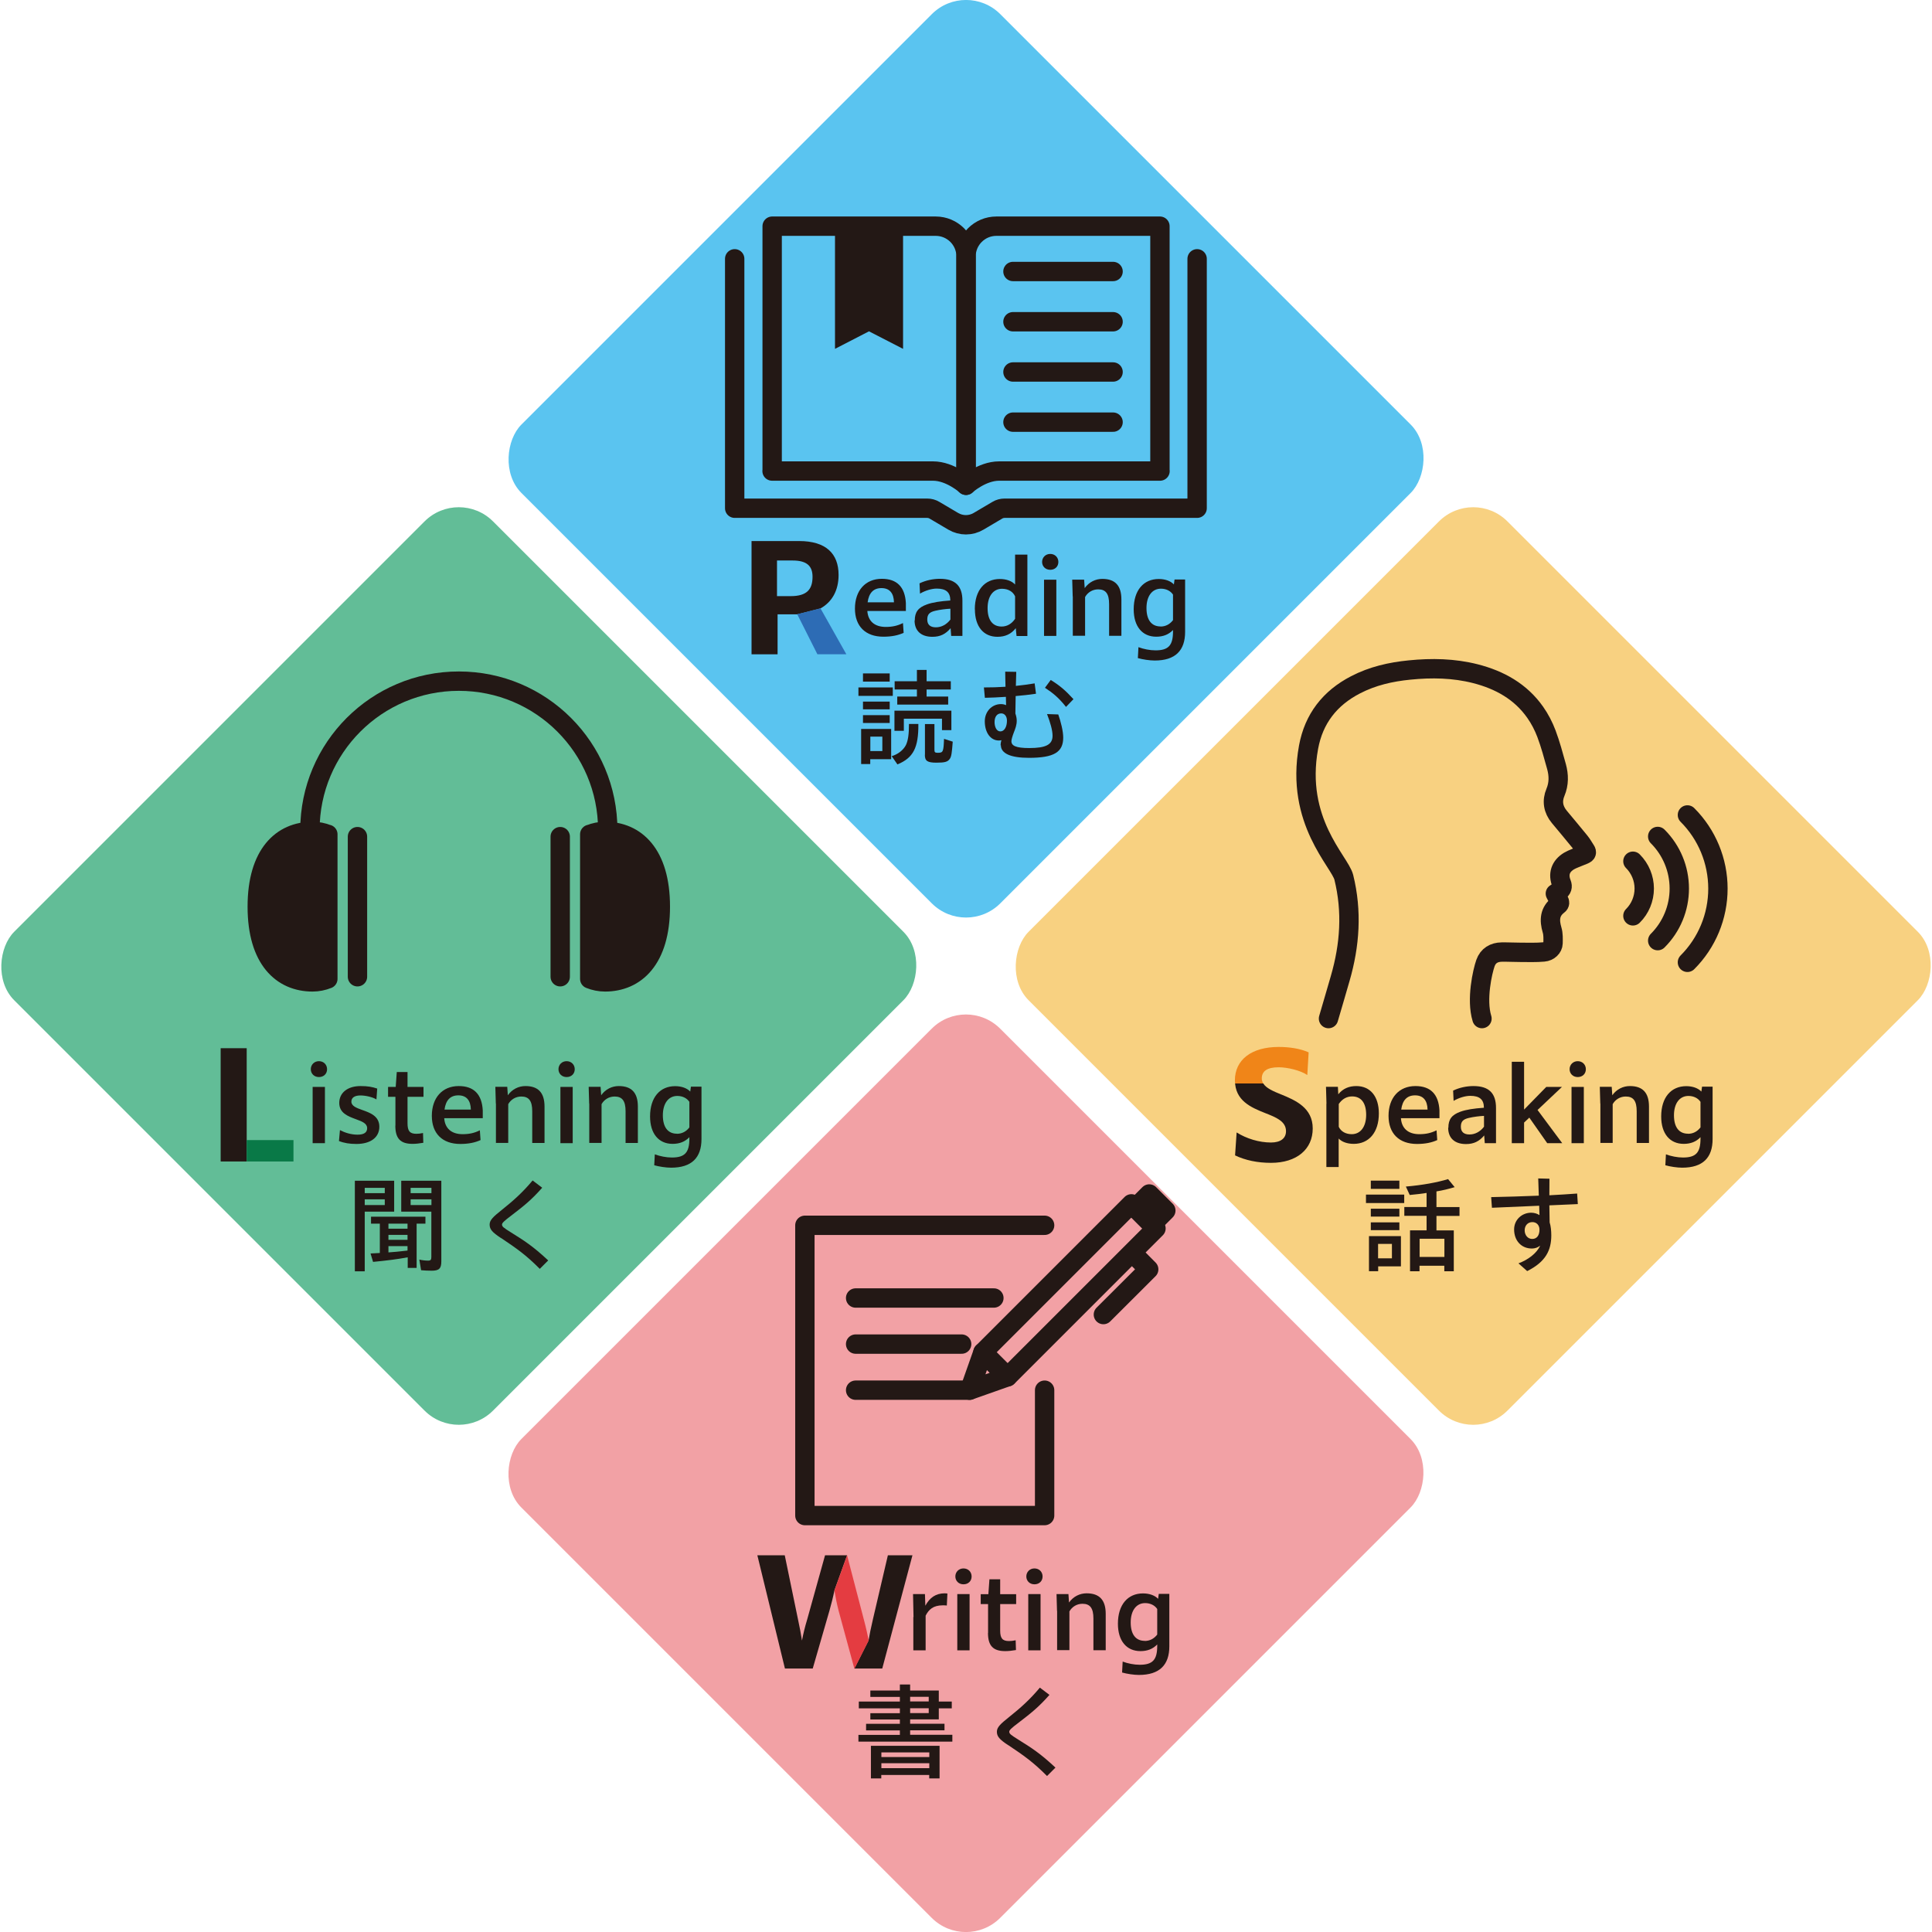 <?xml version="1.0" encoding="UTF-8"?>
<svg id="_レイヤー_2" data-name="レイヤー_2" xmlns="http://www.w3.org/2000/svg" viewBox="0 0 199.54 199.54">
  <defs>
    <style>
      .cls-1 {
        fill: #2d6cb5;
      }

      .cls-2 {
        fill: none;
      }

      .cls-2, .cls-3 {
        stroke: #231815;
        stroke-linecap: round;
        stroke-linejoin: round;
        stroke-width: 2px;
      }

      .cls-4 {
        fill: #f08518;
      }

      .cls-5 {
        fill: #62bd97;
      }

      .cls-6, .cls-3 {
        fill: #231815;
      }

      .cls-7 {
        fill: #5ac4f0;
      }

      .cls-8 {
        fill: #f2a1a5;
      }

      .cls-9 {
        fill: #f8d181;
      }

      .cls-10 {
        fill: #e43c41;
      }

      .cls-11 {
        fill: #097947;
      }
    </style>
  </defs>
  <g id="_レイヤー_1-2" data-name="レイヤー_1">
    <g>
      <g>
        <rect class="cls-8" x="64.8" y="117.19" width="69.94" height="69.94" rx="5" ry="5" transform="translate(136.81 -25.98) rotate(45)"/>
        <g>
          <g>
            <rect class="cls-2" x="108.66" y="122.43" width="3.59" height="21.68" transform="translate(126.59 -39.07) rotate(45)"/>
            <rect class="cls-3" x="117.63" y="123.87" width="2.42" height="2.04" transform="translate(123.11 -47.45) rotate(45)"/>
            <polygon class="cls-2" points="104.05 142.2 101.52 139.67 100.14 143.58 104.05 142.2"/>
            <polyline class="cls-2" points="117.18 129.63 118.64 131.1 113.96 135.77"/>
          </g>
          <polyline class="cls-2" points="107.89 143.58 107.89 156.53 83.13 156.53 83.13 126.55 107.89 126.55"/>
          <line class="cls-2" x1="88.37" y1="134.06" x2="102.65" y2="134.06"/>
          <line class="cls-2" x1="88.37" y1="138.82" x2="99.32" y2="138.82"/>
          <line class="cls-2" x1="88.37" y1="143.58" x2="100.14" y2="143.58"/>
        </g>
        <g>
          <g>
            <path class="cls-6" d="M91.7,160.64l-1.54,6.59c-.22.93-.35,1.6-.45,2.19l-1.47,2.91h2.88l3.12-11.7h-2.54Z"/>
            <path class="cls-6" d="M85.21,160.64l-1.84,6.61c-.26.86-.42,1.55-.54,2.19-.1-.64-.22-1.33-.42-2.23l-1.36-6.58h-2.83l2.85,11.7h2.87l1.73-5.99c.21-.75.38-1.42.51-2.08l1.31-3.63h-2.27Z"/>
          </g>
          <path class="cls-6" d="M94.35,167.01l-.05-2.37h1.23l.04,1.2c.46-.84,1.08-1.28,2.01-1.28.08,0,.19.01.27.02l-.06,1.24c-.15-.02-.29-.02-.41-.02-1.01,0-1.46.44-1.78,1.07v3.58h-1.27v-3.44Z"/>
          <path class="cls-6" d="M98.67,162.82c0-.46.35-.83.84-.83s.84.36.84.83-.34.81-.84.81-.84-.36-.84-.81ZM98.87,164.64h1.27v5.81h-1.27v-5.81Z"/>
          <path class="cls-6" d="M102.05,168.65v-2.98h-.76v-1.02h.79l.11-1.54h1.11v1.54h1.65v1.02h-1.65v2.73c0,.8.23,1.09.91,1.09.18,0,.42-.02.69-.08l.03,1.01c-.42.07-.78.11-1.11.11-1.25,0-1.78-.55-1.78-1.88Z"/>
          <path class="cls-6" d="M106,162.82c0-.46.35-.83.84-.83s.84.36.84.83-.34.81-.84.81-.84-.36-.84-.81ZM106.2,164.64h1.27v5.81h-1.27v-5.81Z"/>
          <path class="cls-6" d="M109.17,166.38l-.05-1.74h1.23l.06.87c.45-.63,1.12-.95,1.82-.95,1.32,0,1.97.69,1.97,2.12v3.76h-1.27v-3.28c0-1.06-.34-1.52-1.13-1.52-.58,0-1.08.31-1.35.79v4h-1.27v-4.07Z"/>
          <path class="cls-6" d="M115.46,167.7c0-1.98,1.03-3.13,2.59-3.13.67,0,1.23.21,1.56.56l.07-.51h1.09v5.41c0,1.92-1,2.96-3.14,2.96-.53,0-1.24-.11-1.74-.25l.06-1.13c.53.2,1.18.33,1.76.33,1.34,0,1.81-.51,1.81-1.95v-.15c-.45.47-1.02.69-1.73.69-1.44,0-2.33-1.06-2.33-2.83ZM118.23,169.48c.52,0,.96-.23,1.29-.66v-2.64c-.25-.37-.69-.61-1.25-.61-.9,0-1.49.76-1.49,2s.53,1.9,1.45,1.9Z"/>
          <path class="cls-6" d="M88.65,179.18h4.29v-.46h-3.49v-.68h3.49v-.45h-3.05v-.65h3.05v-.5h-4.24v-.7h4.24v-.48h-3.05v-.66h3.05v-.62h1.06v.62h2.96v1.14h1.34v.7h-1.34v1.14h-2.96v.45h3.55v.68h-3.55v.46h4.36v.71h-9.7v-.71ZM89.96,180.31h7.08v3.37h-1.07v-.36h-4.95v.36h-1.07v-3.37ZM95.98,181.47v-.48h-4.95v.48h4.95ZM95.98,182.62v-.51h-4.95v.51h4.95ZM95.92,175.73v-.48h-1.92v.48h1.92ZM95.92,176.93v-.5h-1.92v.5h1.92Z"/>
          <path class="cls-6" d="M104.12,180.24c-.89-.59-1.16-.89-1.16-1.39,0-.46.38-.81,1.27-1.52,1.14-.91,2.12-1.77,3.17-3.03l.99.75c-1.14,1.29-1.91,1.89-3.2,2.88-.74.56-.95.76-.95.92,0,.21.13.32.95.83,1.33.83,2.24,1.4,3.82,2.88l-.87.87c-1.42-1.43-2.39-2.11-4.02-3.2Z"/>
        </g>
        <path class="cls-10" d="M88.24,172.34l-1.63-5.99c-.19-.75-.32-1.42-.43-2.08l1.31-3.63,1.73,6.63c.24.9.38,1.57.5,2.16l-1.47,2.91Z"/>
      </g>
      <g>
        <rect class="cls-9" x="117.19" y="64.8" width="69.94" height="69.94" rx="5" ry="5" transform="translate(115.11 -78.37) rotate(45)"/>
        <g>
          <path class="cls-2" d="M137.21,105.2c.16-.5,1.06-3.66,1.21-4.15,1-3.45,1.24-6.92.37-10.44-.41-1.64-5.04-5.78-3.64-13.44.54-2.94,2.2-5.07,4.85-6.44,1.75-.91,3.64-1.34,5.58-1.53,2.28-.23,4.56-.19,6.8.38,2.5.64,4.67,1.84,6.18,3.99.48.68.87,1.44,1.16,2.21.42,1.11.72,2.26,1.04,3.4.24.89.26,1.76-.11,2.65-.38.9-.24,1.77.4,2.54.71.85,1.42,1.7,2.12,2.56.23.28.4.6.6.9.13.2.08.33-.14.42-.31.13-.63.25-.94.38-.22.09-.44.18-.64.3-.89.54-1.16,1.36-.77,2.33q.19.48-.24.77c-.12.08-.24.16-.4.26.14.26.25.5.37.72.09.17.1.33-.06.45-.91.69-.95,1.57-.65,2.59.13.43.11.92.1,1.38-.01.43-.42.85-.97.89-.77.07-1.55.04-2.33.04-.67,0-1.33-.04-2-.03-.79.01-1.41.37-1.68,1.14-.3.85-.97,3.75-.36,5.73"/>
          <g>
            <path class="cls-2" d="M168.65,88.95c.75.75,1.17,1.77,1.17,2.82s-.42,2.08-1.17,2.82"/>
            <path class="cls-2" d="M171.21,86.39c1.43,1.43,2.23,3.36,2.23,5.38s-.8,3.95-2.23,5.38"/>
            <path class="cls-2" d="M174.28,84.17c2.02,2.02,3.15,4.76,3.15,7.61s-1.13,5.59-3.15,7.61"/>
          </g>
        </g>
        <g>
          <path class="cls-6" d="M137,113.99l-.05-1.74h1.23l.04.77c.47-.58,1.09-.85,1.86-.85,1.44,0,2.33,1.06,2.33,2.83,0,1.98-1.05,3.14-2.59,3.14-.67,0-1.23-.2-1.56-.55v2.94h-1.27v-6.54ZM138.27,114.01v2.37c.22.47.7.76,1.34.76.9,0,1.49-.76,1.49-2s-.53-1.9-1.45-1.9c-.56,0-1.03.27-1.38.78Z"/>
          <path class="cls-6" d="M143.41,115.25c0-1.87,1.08-3.08,2.78-3.08,1.56,0,2.39.85,2.48,2.51v.81h-3.98c.07,1.04.74,1.65,1.9,1.65.68,0,1.22-.12,1.78-.4l.07,1.01c-.57.26-1.24.4-2.09.4-1.85,0-2.94-1.08-2.94-2.9ZM144.72,114.6h2.72c-.02-.96-.46-1.47-1.29-1.47s-1.3.5-1.43,1.47Z"/>
          <path class="cls-6" d="M149.59,116.47c0-.86.35-1.33,1.24-1.65.6-.22,1.41-.34,2.43-.41,0-.85-.44-1.23-1.41-1.23-.52,0-1.2.21-1.72.52l-.05-1.06c.64-.31,1.39-.47,2.1-.47,1.58,0,2.33.72,2.33,2.26v3.64h-1.16l-.06-.8c-.52.62-1.09.89-1.88.89-1.17,0-1.84-.62-1.84-1.68ZM151.77,117.17c.58,0,1.11-.29,1.5-.8v-1.12c-.48.02-1.09.1-1.56.21-.61.14-.83.38-.83.91s.31.8.89.8Z"/>
          <path class="cls-6" d="M156.14,109.66h1.27v4.94l2.29-2.34h1.62l-2.52,2.38,2.55,3.43h-1.55l-1.85-2.64-.54.51v2.13h-1.27v-8.41Z"/>
          <path class="cls-6" d="M162.11,110.43c0-.46.35-.83.84-.83s.84.36.84.83-.34.81-.84.81-.84-.36-.84-.81ZM162.31,112.26h1.27v5.81h-1.27v-5.81Z"/>
          <path class="cls-6" d="M165.28,113.99l-.05-1.74h1.23l.06.87c.45-.63,1.12-.95,1.82-.95,1.32,0,1.97.69,1.97,2.12v3.76h-1.27v-3.28c0-1.06-.34-1.52-1.13-1.52-.58,0-1.08.31-1.35.79v4h-1.27v-4.07Z"/>
          <path class="cls-6" d="M171.57,115.31c0-1.98,1.03-3.13,2.59-3.13.67,0,1.23.21,1.56.56l.07-.51h1.09v5.41c0,1.92-1,2.96-3.14,2.96-.53,0-1.24-.11-1.74-.25l.06-1.13c.53.2,1.18.33,1.76.33,1.34,0,1.81-.51,1.81-1.95v-.15c-.45.47-1.02.69-1.73.69-1.44,0-2.33-1.06-2.33-2.83ZM174.34,117.1c.52,0,.96-.23,1.29-.66v-2.64c-.25-.37-.69-.61-1.25-.61-.9,0-1.49.76-1.49,2s.53,1.9,1.45,1.9Z"/>
          <path class="cls-6" d="M141.08,123.38h3.95v.87h-3.95v-.87ZM141.39,127.67h3.3v3.12h-2.35v.5h-.95v-3.62ZM141.58,121.94h2.95v.85h-2.95v-.85ZM141.58,124.84h2.95v.81h-2.95v-.81ZM141.58,126.25h2.95v.8h-2.95v-.8ZM143.76,129.96v-1.49h-1.43v1.49h1.43ZM145.63,127.07h1.71v-1.5h-2.3v-.91h2.3v-1.45c-.47.08-1.14.15-1.74.21l-.4-.87c1.74-.15,3.25-.43,4.36-.77l.68.83c-.63.19-1.25.34-1.88.44v1.62h2.38v.91h-2.38v1.5h1.79v4.22h-.98v-.57h-2.56v.57h-.98v-4.22ZM149.18,129.82v-1.88h-2.56v1.88h2.56Z"/>
          <path class="cls-6" d="M156.83,130.48c.99-.36,1.9-1.05,2.24-1.83-.23.19-.53.3-.85.3-1.12,0-1.84-.84-1.84-1.97,0-1.01.81-1.73,1.77-1.73.32,0,.64.11.85.25l-.03-.97c-1.67.07-3.4.14-4.88.21l-.08-1.1c1.46-.03,3.22-.08,4.92-.15l-.06-1.78,1.16.03c-.01.54-.01,1.12-.01,1.71,1.03-.06,2.02-.11,2.87-.18l.07,1.09c-.87.04-1.88.09-2.94.13l.03,1.76c.12.38.17.87.17,1.34,0,1.53-.57,2.73-2.49,3.69l-.9-.8ZM159,127c0-.48-.32-.78-.73-.78-.5,0-.8.38-.8.85s.3.89.78.89.75-.37.75-.96Z"/>
          <g>
            <path class="cls-6" d="M132.3,113.03c-.81-.33-1.53-.64-1.83-1.13h-2.89c0-.1-.03-.19-.03-.3,0,2.08,1.66,2.78,3.12,3.36,1.15.45,2.15.86,2.15,1.87,0,.74-.56,1.17-1.55,1.17-1.23,0-2.53-.4-3.55-1.04l-.16,2.37c1.07.51,2.32.77,3.71.77,2.67,0,4.31-1.41,4.31-3.55s-1.78-2.91-3.27-3.52Z"/>
            <path class="cls-6" d="M130.32,111.38c0,.1.01.19.04.28-.03-.09-.04-.18-.04-.28Z"/>
          </g>
        </g>
        <path class="cls-4" d="M130.47,111.9c-.1-.16-.15-.33-.15-.52,0-.74.54-1.15,1.74-1.15.9,0,2.26.32,2.96.8l.14-2.34c-.88-.4-2.02-.56-3.09-.56-2.83,0-4.53,1.33-4.53,3.47,0,.11.02.2.03.3h2.89Z"/>
      </g>
      <g>
        <rect class="cls-5" x="12.41" y="64.8" width="69.94" height="69.94" rx="5" ry="5" transform="translate(84.43 -4.28) rotate(45)"/>
        <g>
          <path class="cls-2" d="M32.01,85.73c0-8.49,6.88-15.38,15.38-15.38s15.38,6.88,15.38,15.38"/>
          <g>
            <g>
              <path class="cls-3" d="M33.86,86.18c-.5-.2-1.03-.31-1.58-.31-3.15,0-5.71,2.31-5.71,7.77s2.56,7.77,5.71,7.77c.55,0,1.08-.11,1.58-.31v-14.93Z"/>
              <line class="cls-3" x1="36.92" y1="86.41" x2="36.92" y2="100.88"/>
            </g>
            <g>
              <path class="cls-3" d="M60.91,86.18c.5-.2,1.03-.31,1.58-.31,3.15,0,5.71,2.31,5.71,7.77s-2.56,7.77-5.71,7.77c-.55,0-1.08-.11-1.58-.31v-14.93Z"/>
              <line class="cls-3" x1="57.86" y1="86.41" x2="57.86" y2="100.88"/>
            </g>
          </g>
        </g>
        <g>
          <path class="cls-6" d="M32.1,110.43c0-.46.35-.83.84-.83s.84.36.84.83-.34.81-.84.81-.84-.36-.84-.81ZM32.29,112.26h1.27v5.81h-1.27v-5.81Z"/>
          <path class="cls-6" d="M35.01,117.84l.1-1.12c.5.26,1.13.47,1.82.47s.99-.24.99-.67c0-.49-.51-.69-1.17-.93-.81-.3-1.71-.63-1.71-1.68s.86-1.74,2.2-1.74c.76,0,1.21.09,1.72.26l-.08,1.12c-.41-.25-1.14-.41-1.65-.41-.62,0-.94.24-.94.64,0,.45.53.65,1.12.86.82.29,1.77.63,1.77,1.73s-.9,1.78-2.37,1.78c-.7,0-1.27-.09-1.82-.31Z"/>
          <path class="cls-6" d="M40.84,116.26v-2.98h-.76v-1.02h.79l.11-1.54h1.11v1.54h1.65v1.02h-1.65v2.73c0,.8.23,1.09.91,1.09.18,0,.42-.02.69-.08l.03,1.01c-.42.07-.78.11-1.11.11-1.25,0-1.78-.55-1.78-1.88Z"/>
          <path class="cls-6" d="M44.6,115.25c0-1.87,1.08-3.08,2.78-3.08,1.56,0,2.39.85,2.48,2.51v.81h-3.98c.07,1.04.74,1.65,1.9,1.65.68,0,1.22-.12,1.78-.4l.07,1.01c-.57.26-1.24.4-2.09.4-1.85,0-2.94-1.08-2.94-2.9ZM45.91,114.6h2.72c-.02-.96-.46-1.47-1.29-1.47s-1.3.5-1.43,1.47Z"/>
          <path class="cls-6" d="M51.21,113.99l-.05-1.74h1.23l.06.87c.45-.63,1.12-.95,1.82-.95,1.32,0,1.97.69,1.97,2.12v3.76h-1.27v-3.28c0-1.06-.34-1.52-1.13-1.52-.58,0-1.08.31-1.35.79v4h-1.27v-4.07Z"/>
          <path class="cls-6" d="M57.68,110.43c0-.46.35-.83.84-.83s.84.36.84.83-.34.81-.84.81-.84-.36-.84-.81ZM57.88,112.26h1.27v5.81h-1.27v-5.81Z"/>
          <path class="cls-6" d="M60.85,113.99l-.05-1.74h1.23l.06.87c.45-.63,1.12-.95,1.82-.95,1.32,0,1.97.69,1.97,2.12v3.76h-1.27v-3.28c0-1.06-.34-1.52-1.13-1.52-.58,0-1.08.31-1.35.79v4h-1.27v-4.07Z"/>
          <path class="cls-6" d="M67.14,115.31c0-1.98,1.03-3.13,2.59-3.13.67,0,1.23.21,1.56.56l.07-.51h1.09v5.41c0,1.92-1,2.96-3.14,2.96-.53,0-1.24-.11-1.74-.25l.06-1.13c.53.2,1.18.33,1.76.33,1.34,0,1.81-.51,1.81-1.95v-.15c-.45.47-1.02.69-1.73.69-1.44,0-2.33-1.06-2.33-2.83ZM69.91,117.1c.52,0,.96-.23,1.29-.66v-2.64c-.25-.37-.69-.61-1.25-.61-.9,0-1.49.76-1.49,2s.53,1.9,1.45,1.9Z"/>
          <path class="cls-6" d="M36.65,121.95h4.06v3.19h-3.04v6.16h-1.02v-9.35ZM39.74,123.23v-.55h-2.07v.55h2.07ZM39.74,124.46v-.59h-2.07v.59h2.07ZM42.09,129.86c-1.01.19-2.1.33-3.56.47l-.26-.87c.12,0,.45-.02.96-.05v-3.03h-.91v-.72h5.62v.72h-.91v4.57h-.92v-1.09ZM42.09,126.9v-.52h-1.97v.52h1.97ZM42.09,128.05v-.51h-1.97v.51h1.97ZM42.09,129.16v-.46h-1.97v.65c.48-.03,1.13-.09,1.97-.19ZM43.49,131.18l-.18-1.09c.27.07.64.11.92.11.24,0,.32-.09.32-.37v-4.69h-3.11v-3.19h4.14v8.34c0,.73-.24.95-.99.95-.37,0-.79-.02-1.1-.05ZM44.56,123.23v-.55h-2.15v.55h2.15ZM44.56,124.46v-.59h-2.15v.59h2.15Z"/>
          <path class="cls-6" d="M51.73,127.86c-.89-.59-1.16-.89-1.16-1.39,0-.46.38-.81,1.27-1.52,1.14-.91,2.12-1.77,3.17-3.03l.99.75c-1.14,1.29-1.91,1.89-3.2,2.88-.74.56-.95.76-.95.92,0,.21.13.32.95.83,1.33.83,2.24,1.4,3.82,2.88l-.87.87c-1.42-1.43-2.39-2.11-4.02-3.2Z"/>
          <polygon class="cls-6" points="25.48 108.26 22.79 108.26 22.79 119.96 25.48 119.96 25.48 117.75 25.48 108.26"/>
        </g>
        <path class="cls-11" d="M25.48,117.75h4.83v2.21h-4.83v-2.21Z"/>
      </g>
      <g>
        <rect class="cls-7" x="64.8" y="12.41" width="69.94" height="69.94" rx="5" ry="5" transform="translate(62.73 -56.67) rotate(45)"/>
        <g>
          <path class="cls-2" d="M79.74,48.65h16.62c1.8,0,3.42,1.47,3.42,1.47v-23.62c0-1.74-1.41-3.14-3.14-3.14h-16.89s0,25.29,0,25.29Z"/>
          <path class="cls-2" d="M119.81,48.65h-16.62c-1.8,0-3.42,1.47-3.42,1.47v-23.62c0-1.74,1.41-3.14,3.14-3.14h16.89s0,25.29,0,25.29Z"/>
          <path class="cls-2" d="M123.64,26.73v25.76h-19.88c-.27,0-.53.07-.76.21l-1.93,1.14c-.81.48-1.81.48-2.62,0l-1.93-1.14c-.23-.14-.49-.21-.76-.21h-19.88v-25.76"/>
          <polygon class="cls-6" points="93.27 36.03 89.75 34.22 86.24 36.03 86.24 23.35 93.27 23.35 93.27 36.03"/>
          <line class="cls-2" x1="104.62" y1="28.04" x2="114.96" y2="28.04"/>
          <line class="cls-2" x1="104.62" y1="43.6" x2="114.96" y2="43.6"/>
          <line class="cls-2" x1="104.62" y1="33.23" x2="114.96" y2="33.23"/>
          <line class="cls-2" x1="104.62" y1="38.42" x2="114.96" y2="38.42"/>
        </g>
        <g>
          <path class="cls-6" d="M86.61,59.38c0-2.21-1.31-3.5-4.08-3.5h-4.91v11.7h2.69v-4.13h2.03l2.4-.61c1.2-.67,1.87-1.86,1.87-3.46ZM81.66,61.57h-1.41v-3.68h1.62c1.52,0,2.05.62,2.05,1.68,0,1.3-.58,2-2.26,2Z"/>
          <path class="cls-6" d="M88.3,62.86c0-1.87,1.08-3.08,2.78-3.08,1.56,0,2.39.85,2.48,2.51v.81h-3.98c.07,1.04.74,1.65,1.9,1.65.68,0,1.22-.12,1.78-.4l.07,1.01c-.57.26-1.24.4-2.09.4-1.85,0-2.94-1.08-2.94-2.9ZM89.61,62.21h2.72c-.02-.96-.46-1.47-1.29-1.47s-1.3.5-1.43,1.47Z"/>
          <path class="cls-6" d="M94.48,64.08c0-.86.35-1.33,1.24-1.65.6-.22,1.41-.34,2.43-.41,0-.85-.44-1.23-1.41-1.23-.52,0-1.2.21-1.72.52l-.05-1.06c.64-.31,1.39-.47,2.1-.47,1.58,0,2.33.72,2.33,2.26v3.64h-1.16l-.06-.8c-.52.62-1.09.89-1.88.89-1.17,0-1.84-.62-1.84-1.68ZM96.66,64.79c.58,0,1.11-.29,1.5-.8v-1.12c-.48.02-1.09.1-1.56.21-.61.14-.83.38-.83.91s.31.8.89.8Z"/>
          <path class="cls-6" d="M100.68,62.93c0-1.98,1.03-3.13,2.59-3.13.67,0,1.24.21,1.57.57v-3.09h1.27v8.41h-1.12l-.08-.81c-.47.61-1.1.89-1.89.89-1.44,0-2.33-1.06-2.33-2.83ZM103.45,64.71c.57,0,1.05-.29,1.39-.8v-2.32c-.22-.48-.7-.78-1.35-.78-.9,0-1.49.76-1.49,2s.53,1.9,1.45,1.9Z"/>
          <path class="cls-6" d="M107.63,58.04c0-.46.35-.83.84-.83s.84.36.84.83-.34.81-.84.81-.84-.36-.84-.81ZM107.83,59.87h1.27v5.81h-1.27v-5.81Z"/>
          <path class="cls-6" d="M110.79,61.61l-.05-1.74h1.23l.06.87c.45-.63,1.12-.95,1.82-.95,1.32,0,1.97.69,1.97,2.12v3.76h-1.27v-3.28c0-1.06-.34-1.52-1.13-1.52-.58,0-1.08.31-1.35.79v4h-1.27v-4.07Z"/>
          <path class="cls-6" d="M117.09,62.93c0-1.98,1.03-3.13,2.59-3.13.67,0,1.23.21,1.56.56l.07-.51h1.09v5.41c0,1.92-1,2.96-3.14,2.96-.53,0-1.24-.11-1.74-.25l.06-1.13c.53.2,1.18.33,1.76.33,1.34,0,1.81-.51,1.81-1.95v-.15c-.45.47-1.02.69-1.73.69-1.44,0-2.33-1.06-2.33-2.83ZM119.86,64.71c.52,0,.96-.23,1.29-.66v-2.64c-.25-.37-.69-.61-1.25-.61-.9,0-1.49.76-1.49,2s.53,1.9,1.45,1.9Z"/>
          <path class="cls-6" d="M88.66,71h3.55v.87h-3.55v-.87ZM88.95,75.29h3.09v3.12h-2.16v.5h-.94v-3.62ZM89.13,69.55h2.76v.85h-2.76v-.85ZM89.13,72.46h2.76v.8h-2.76v-.8ZM89.13,73.86h2.76v.81h-2.76v-.81ZM91.13,77.57v-1.49h-1.24v1.49h1.24ZM92.08,78.1c.63-.17,1.23-.63,1.49-1.16.22-.47.31-1.12.31-2.17h.97c.02,2.46-.52,3.5-2.16,4.18l-.6-.86ZM92.38,73.4h5.88v2.01h-.97v-1.18h-3.94v1.25h-.97v-2.09ZM92.68,71.94h2.02v-.73h-2.3v-.85h2.3v-1.17h1v1.17h2.5v.85h-2.5v.73h2.23v.83h-5.26v-.83ZM95.53,77.95v-3.17h.98v2.66c0,.24.05.31.34.31.56,0,.6-.1.65-1.44l.9.29c-.09,1.2-.14,1.53-.3,1.77-.22.32-.52.4-1.38.4-.94,0-1.2-.18-1.2-.81Z"/>
          <path class="cls-6" d="M103.34,76.98c0-.12.03-.35.09-.53-.09.02-.19.03-.27.03-.87,0-1.45-.84-1.45-1.98,0-1.02.74-1.78,1.67-1.78.19,0,.38.04.53.11,0-.28-.01-.56-.02-.86-.77.05-1.51.09-2.17.1l-.1-1.07c.76,0,1.51-.02,2.23-.07-.01-.57-.03-1.11-.03-1.56l1.14.02c-.01.45-.03.93-.04,1.45.66-.07,1.31-.15,1.94-.26l.14,1.07c-.65.1-1.38.18-2.1.24l-.03,1.8c.09.26.14.51.14.75,0,.45-.14.8-.3,1.21-.14.37-.25.73-.25.9,0,.47.45.71,1.85.71,1.72,0,2.4-.36,2.4-1.27,0-.56-.23-1.36-.57-2.24l1.16.04c.27.77.51,1.73.51,2.39,0,1.5-.94,2.09-3.54,2.09-1.85,0-2.9-.43-2.9-1.31ZM104,74.43c0-.47-.26-.75-.59-.75-.43,0-.69.34-.69.9,0,.47.19.96.6.96s.68-.47.68-1.11ZM107.93,71.03l.59-.8c.88.53,1.52,1.07,2.35,1.98l-.77.8c-.79-.99-1.34-1.42-2.18-1.98Z"/>
        </g>
        <path class="cls-1" d="M84.74,62.83l2.67,4.74h-2.99l-2.08-4.13,2.4-.61Z"/>
      </g>
    </g>
  </g>
</svg>